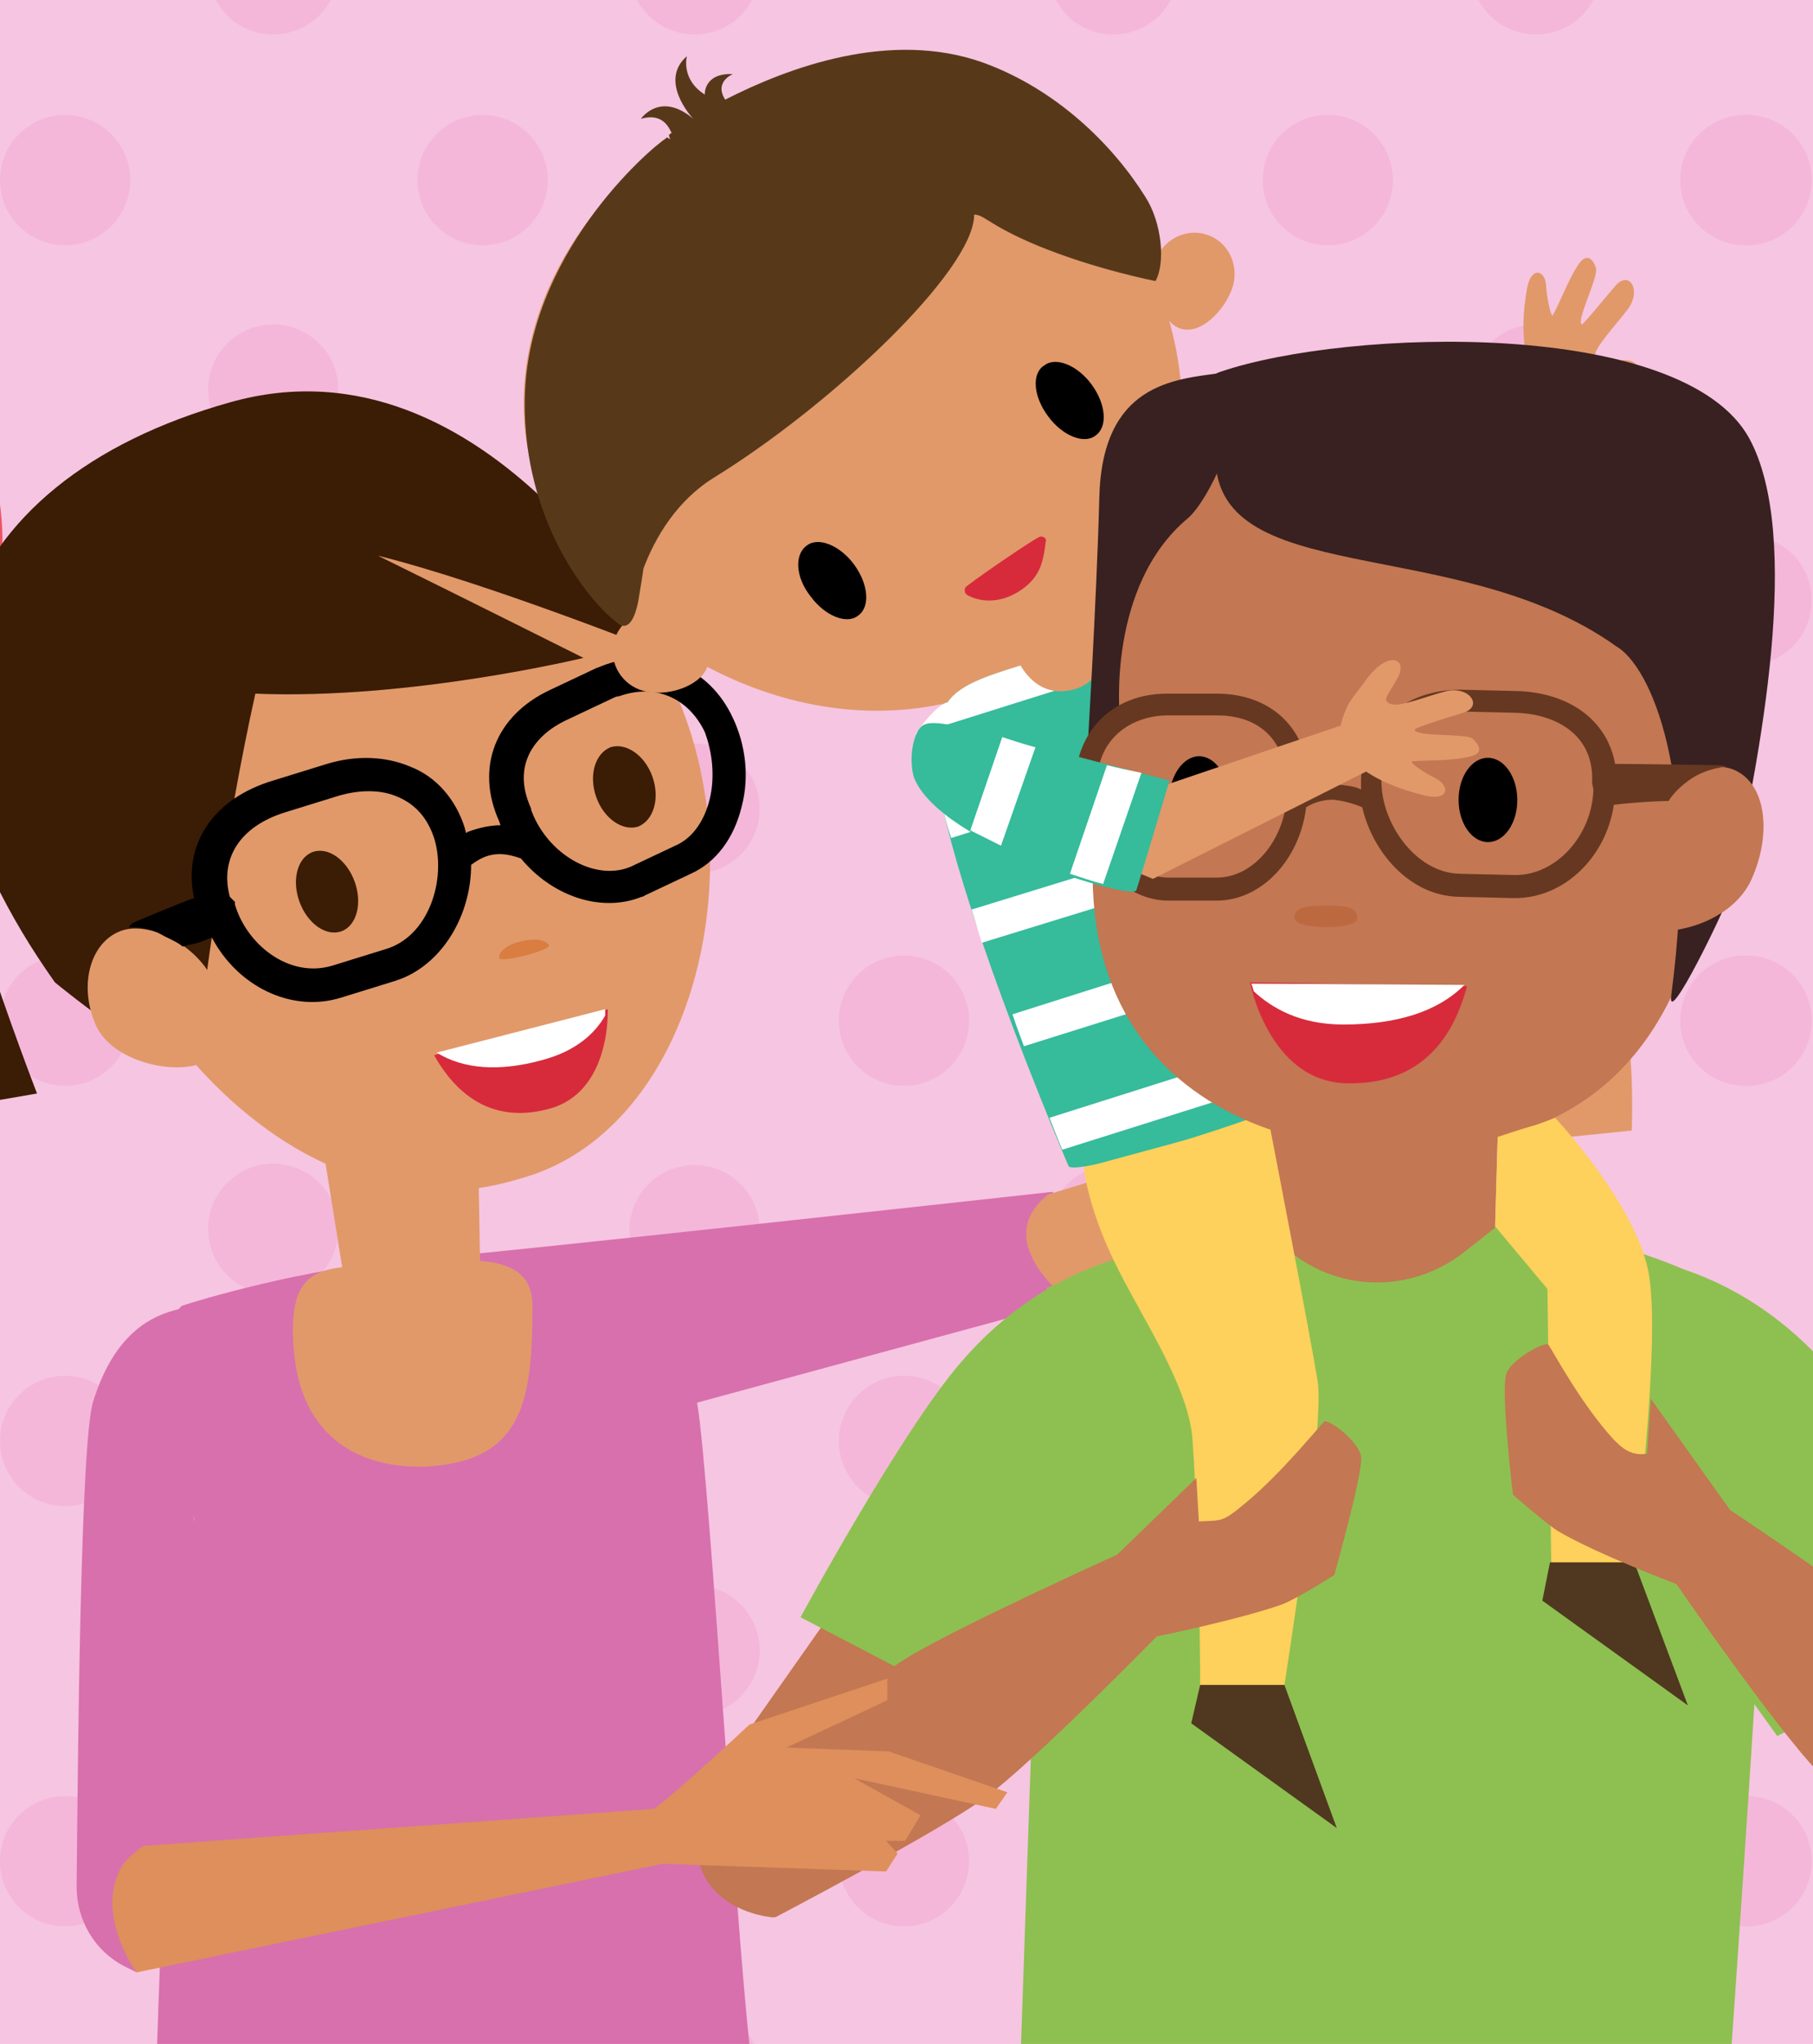 <svg version="1.1" id="IMG_x5F_ACTIVIDAD01" xmlns="http://www.w3.org/2000/svg" xmlns:xlink="http://www.w3.org/1999/xlink" x="0px" y="0px" width="142px" height="160px" viewBox="0 0 142 160" xml:space="preserve"><style type="text/css">.st0{fill:#F6C5E1;} .st1{clip-path:url(#XMLID_23_);} .st2{fill:#F4B7D9;} .st3{fill:#D870AD;} .st4{fill:#3B1C04;} .st5{fill:#ED5463;} .st6{fill:#E1996A;} .st7{fill:#D72B3C;} .st8{fill:#FFFFFF;} .st9{fill:#D97D41;} .st10{fill:#503720;} .st11{fill:#FED05C;} .st12{fill:#FFCE54;} .st13{fill-rule:evenodd;clip-rule:evenodd;fill:#36BB9B;} .st14{fill-rule:evenodd;clip-rule:evenodd;fill:#57391A;} .st15{fill-rule:evenodd;clip-rule:evenodd;fill:#E1996A;} .st16{fill:#C37752;} .st17{fill:#8DC050;} .st18{fill:#382120;} .st19{fill:#663821;} .st20{fill:#BD6940;} .st21{fill-rule:evenodd;clip-rule:evenodd;fill:#FED05C;} .st22{fill-rule:evenodd;clip-rule:evenodd;fill:#503720;} .st23{fill-rule:evenodd;clip-rule:evenodd;fill:#C37752;} .st24{fill:#DE8F5B;}</style><g id="XMLID_1528_"><path id="XMLID_2687_" class="st0" d="M0 0h142v160H0z"/><g id="XMLID_1529_"><defs><path id="XMLID_6_" d="M0 0h142v160H0z"/></defs><clipPath id="XMLID_23_"><use xlink:href="#XMLID_6_" overflow="visible"/></clipPath><g id="XMLID_1530_" class="st1"><circle id="XMLID_1531_" class="st2" cx="104" cy="112.8" r="5.1"/><circle id="XMLID_1532_" class="st2" cx="104" cy="79.9" r="5.1"/><circle id="XMLID_1533_" class="st2" cx="120.3" cy="30.5" r="5.1"/><circle id="XMLID_1534_" class="st2" cx="104" cy="145.7" r="5.1"/><circle id="XMLID_1535_" class="st2" cx="104" cy="14.1" r="5.1"/><circle id="XMLID_1536_" class="st2" cx="120.3" cy="-2.4" r="5.1"/><circle id="XMLID_1537_" class="st2" cx="104" cy="47" r="5.1"/><circle id="XMLID_1538_" class="st2" cx="70.8" cy="145.7" r="5.1"/><circle id="XMLID_1539_" class="st2" cx="87.2" cy="162.1" r="5.1"/><circle id="XMLID_1540_" class="st2" cx="87.2" cy="-2.4" r="5.1"/><circle id="XMLID_1541_" class="st2" cx="87.2" cy="30.5" r="5.1"/><circle id="XMLID_1542_" class="st2" cx="87.2" cy="63.3" r="5.1"/><circle id="XMLID_1543_" class="st2" cx="87.2" cy="129.2" r="5.1"/><circle id="XMLID_1544_" class="st2" cx="87.2" cy="96.3" r="5.1"/><circle id="XMLID_1545_" class="st2" cx="120.3" cy="63.3" r="5.1"/><circle id="XMLID_1546_" class="st2" cx="120.3" cy="96.3" r="5.1"/><circle id="XMLID_1547_" class="st2" cx="120.3" cy="129.2" r="5.1"/><circle id="XMLID_1548_" class="st2" cx="120.3" cy="162.1" r="5.1"/><circle id="XMLID_1549_" class="st2" cx="136.7" cy="145.7" r="5.1"/><circle id="XMLID_1550_" class="st2" cx="136.7" cy="47" r="5.1"/><circle id="XMLID_1551_" class="st2" cx="136.7" cy="14.1" r="5.1"/><circle id="XMLID_1552_" class="st2" cx="136.7" cy="79.9" r="5.1"/><circle id="XMLID_1553_" class="st2" cx="136.7" cy="112.8" r="5.1"/><circle id="XMLID_1554_" class="st2" cx="5.1" cy="145.7" r="5.1"/><circle id="XMLID_1555_" class="st2" cx="5.1" cy="112.8" r="5.1"/><circle id="XMLID_1556_" class="st2" cx="5.1" cy="14.1" r="5.1"/><circle id="XMLID_1557_" class="st2" cx="5.1" cy="47" r="5.1"/><circle id="XMLID_1558_" class="st2" cx="5.1" cy="79.9" r="5.1"/><circle id="XMLID_1559_" class="st2" cx="21.4" cy="30.5" r="5.1"/><circle id="XMLID_1560_" class="st2" cx="21.4" cy="96.2" r="5.1"/><circle id="XMLID_1561_" class="st2" cx="21.4" cy="129.2" r="5.1"/><circle id="XMLID_1562_" class="st2" cx="21.4" cy="63.3" r="5.1"/><circle id="XMLID_1563_" class="st2" cx="21.4" cy="-2.4" r="5.1"/><circle id="XMLID_1564_" class="st2" cx="21.4" cy="162.1" r="5.1"/><circle id="XMLID_1565_" class="st2" cx="54.4" cy="63.3" r="5.1"/><circle id="XMLID_1566_" class="st2" cx="54.4" cy="129.2" r="5.1"/><circle id="XMLID_1567_" class="st2" cx="54.4" cy="96.3" r="5.1"/><circle id="XMLID_1568_" class="st2" cx="54.4" cy="162.1" r="5.1"/><circle id="XMLID_1569_" class="st2" cx="70.8" cy="112.8" r="5.1"/><circle id="XMLID_1570_" class="st2" cx="54.4" cy="30.5" r="5.1"/><circle id="XMLID_1571_" class="st2" cx="54.4" cy="-2.4" r="5.1"/><circle id="XMLID_1572_" class="st2" cx="70.8" cy="14.1" r="5.1"/><circle id="XMLID_1573_" class="st2" cx="70.8" cy="47" r="5.1"/><circle id="XMLID_1574_" class="st2" cx="70.8" cy="79.9" r="5.1"/><circle id="XMLID_1575_" class="st2" cx="37.8" cy="112.8" r="5.1"/><circle id="XMLID_1576_" class="st2" cx="37.8" cy="14.1" r="5.1"/><circle id="XMLID_1577_" class="st2" cx="37.8" cy="47" r="5.1"/><circle id="XMLID_1578_" class="st2" cx="37.8" cy="79.9" r="5.1"/><circle id="XMLID_1579_" class="st2" cx="37.8" cy="145.7" r="5.1"/><circle id="XMLID_1580_" class="st2" cx="136.8" cy="145.7" r="5.1"/><circle id="XMLID_1581_" class="st2" cx="136.8" cy="112.8" r="5.1"/><circle id="XMLID_1582_" class="st2" cx="136.8" cy="14.1" r="5.1"/><circle id="XMLID_1583_" class="st2" cx="136.8" cy="47" r="5.1"/><circle id="XMLID_1584_" class="st2" cx="136.8" cy="79.9" r="5.1"/></g><g id="XMLID_1585_" class="st1"><g id="XMLID_1586_"><g id="XMLID_1587_"><path id="XMLID_2610_" class="st3" d="M32.3 98.6c-8.4.6-17.1 3.3-18 3.6-1.2.5-1.3 7 .9 16.7-1.6 9.1-2.5 28.2-3 44.3l46.8-.8c-1.1-6.7-3.4-46.9-4.4-52.6l32-8.7-.9-5.6-3.3-2.2S38 98.2 32.3 98.6z"/><path id="XMLID_2609_" class="st4" d="M0 49.5s-12.3-14.7-20.9-.1C-29.5 64.1-22.6 90-22.6 90l25.5-4.4S-6 62.7-4.7 57.5c1.4-5.2 4.7-8 4.7-8z"/><path id="XMLID_2606_" class="st5" d="M-5.7 30.7c-3 4.8-3.5 9.3-3 12.9-6.4-2.9-18.7.6-15.2 3.6 7.1 6.1 14.2 5 17.7 3.8.1.1 3.2-1.4 3.2-1.4 7.2-3.8.4-23.7-2.7-18.9z"/><path id="XMLID_2605_" class="st6" d="M23.1 40.8C9.6 45.7 2.5 56.4 7.3 69.9c3.1 8.5 9.7 17.3 18.2 21.2l1.3 8.1c-2.6.3-4.2 1.3-3.8 6.3.5 7.2 5.4 9.5 10.4 9.3 7.7-.4 8.3-5.4 8.3-12.6 0-2.5-1.7-3.3-4.1-3.5l-.1-5.7c1.4-.2 2.9-.6 4.4-1.1 12-4.3 16.7-22.2 11.8-35.7-4.9-13.6-17.1-20.3-30.6-15.4z"/><path id="XMLID_2604_" class="st4" d="M29.6 43.5c8.5 2.1 22.3 7.6 22.3 7.6S38.4 25.7 18 31.5C-4.1 37.7-11 55.3 4.3 76.9c0 0 10.8 8.9 11.1 5.7.4-4.2 2.3-18 4.6-28.3 12.1.5 25.7-2.8 25.7-2.8s-10.2-5.1-16.1-8z"/><path id="XMLID_2603_" class="st6" d="M16.8 77c1.2 3 1.1 5.4-1.2 6.3-2.3.8-7.1-.3-8.2-3.3-1.2-3-.3-6.2 2-7.1 2.2-.9 6.2 1.1 7.4 4.1z"/><path id="XMLID_1588_" d="M57.4 56.2c-1.8-3.9-5.8-5.6-9.9-4.2-.3.1-.5.2-.8.3L43.1 54c-4.3 2-5.9 6.1-4 10.3l.1.3c-.8 0-1.7.2-2.5.5-.1 0-.1.1-.2.1 0-.1-.1-.3-.1-.4-.7-2.2-2.2-4-4.3-4.8-1.9-.8-4.2-.9-6.5-.2l-4.2 1.3c-4.7 1.4-7.1 5-6.2 9.2-1.4.5-4.7 1.9-4.7 1.9-.2.1-.3.2-.4.4h.2c.4 0 .7 0 1.1.1.5.1 1 .3 1.5.6.4.2 1.1.5 1.4.8.6-.2.5-.1 1.2-.3.4-.1.7-.3 1.1-.4 2 3.8 6.2 5.9 10.1 4.7l4.2-1.3c.1 0 .2-.1.3-.1 3.4-1.2 5.7-5 5.7-9 .4-.3.8-.5.8-.5 1-.5 2-.4 3.1 0 2.4 2.9 6.1 4.2 9.2 3.1.2-.1.4-.1.5-.2l3.6-1.7c2-.9 3.4-2.8 4-5.3.6-2.3.3-4.8-.7-6.9zM30.2 74.3L26 75.6c-3.4 1-6.7-1.7-7.6-4.8v-.2l-.4-.4c-.8-3 .8-5.5 4.3-6.6l4.2-1.3c1.7-.5 3.4-.5 4.7.1 1.4.6 2.3 1.7 2.8 3.2 1 3.2-.4 7.7-3.8 8.7zm25.4-11.8c-.4 1.7-1.3 3-2.5 3.6l-3.6 1.7c-2.6 1.2-6.2-.6-7.7-3.9l-.2-.5v-.1c-1.6-3.5.4-5.8 2.7-6.9l3.6-1.7c.2-.1.4-.2.6-.2 2.8-1 5.4.1 6.7 2.8.6 1.6.8 3.5.4 5.2z"/><path id="XMLID_2598_" class="st4" d="M51.1 60.8c.6 1.7.1 3.4-1.1 3.9-1.2.4-2.7-.6-3.3-2.3-.6-1.7-.1-3.4 1.1-3.9 1.2-.4 2.7.6 3.3 2.3z"/><ellipse id="XMLID_2597_" transform="rotate(-19.881 25.606 69.755)" class="st4" cx="25.6" cy="69.8" rx="2.3" ry="3.3"/><path id="XMLID_2596_" class="st6" d="M82.1 93.5l29.3-8.9v.1c.3-.1.6-.3 1-.5l1.3-3.6s4.6-5.1 5.8-6c1.2-.9 1.1-.3 1.2.4.1.7-3.3 3.5-3.2 4.8 0 .7-.2 1.5-.3 2.1 4.1-2 8.8-4.1 9.1-3.9 1.9 1.2 1.5 10.5 1.5 10.5L113.1 90l-28.9 12.3c.1-.1-7-4.9-2.1-8.8z"/><path id="XMLID_2595_" class="st7" d="M43 86.8c-3.7 1-6.8-.3-9-4.2L47.6 79s.3 6.5-4.6 7.8z"/><path id="XMLID_2594_" class="st8" d="M34.2 82.4c2.1 1.3 4.9 1.5 8.2.6 2.7-.7 4.2-2.1 5-3.5V79l-13.2 3.4z"/></g><path id="XMLID_1590_" class="st3" d="M16.2 151l-5.5 3.4-1-.5c-2.3-1.2-3.7-3.6-3.7-6.2.1-10.1.3-35 1.3-38 1.9-6.1 5.4-6.9 7-7.3.5-.3 1.9 48.6 1.9 48.6z"/><path id="XMLID_2591_" class="st9" d="M39.1 75c-.1-.5.7-1.1 1.7-1.3 1.1-.3 2-.1 2.2.3.1.4-3.8 1.4-3.9 1z"/></g><g id="XMLID_1591_"><path id="XMLID_2589_" class="st10" d="M121.1 126.1s4.4 2.4 7.6 4c2.5 1.2 0 1.5-3.9 2.5s-7.8.8-7.8.8l-1.9-6.8 6-.5z"/><path id="XMLID_2588_" class="st10" d="M116.3 130.7l-1.1-4.1 6-.5s3.6 1.9 6.6 3.4c-3.7 1.1-7.8 1-11.5 1.2z"/><path id="XMLID_2587_" class="st10" d="M98.5 132.4s-2.4 4.4-4.2 7.4c-1.4 2.4.8 1.3 4.6 0s7-3.6 7-3.6l-2.1-6.7-5.3 2.9z"/><path id="XMLID_2586_" class="st10" d="M105 133.6l-1.3-4.1-5.3 2.9s-2 3.6-3.6 6.5c3.6-1.1 7-3.4 10.2-5.3z"/><path id="XMLID_2585_" class="st11" d="M111.3 98.2l-5.9-18.1-21.7 6.7.9 2.8c.1.4.2.8.3 1.3.5 1.5 1.1 3.2 1.6 4.9l3.5 11.3c4.1 12.9 8.1 26.3 8.1 26.3 2 2.3 5.9-.3 6-2.2.1-1.1-5.8-22.8-8.8-34.2 0-.8 0-4.2 2-4.8 2.3-.7 4.4 2.7 4.4 2.7s13.3 33 14.1 33.9c1.3 1.4 5.4.6 5.7-2.4.2-.1-5.6-14.8-10.2-28.2z"/><path id="XMLID_2584_" class="st6" d="M55.5 51.7c-.1 1.7-2.6 2.7-4.4 2.5-1.8-.1-3.2-1.6-3.1-3.4.1-1.7 1.6-3.1 3.4-2.9 1.7.2 4.2 2.1 4.1 3.8z"/><path id="XMLID_2583_" class="st6" d="M92.4 25.7c1.6.6 3.5-1.4 4.1-3.1.6-1.7-.2-3.6-1.9-4.2-1.6-.6-3.5.3-4.1 2-.5 1.7.3 4.7 1.9 5.3z"/><path id="XMLID_2580_" class="st12" d="M83.7 91.3S75.1 70 73.5 58.9c-.7-5 2-5.4 8-7.3 9.8-3.1 11-3.2 12.4-2.1 5.5 3.9 9.8 27.4 13.4 33.5 1 1.7-22.7 9.3-23.6 8.3z"/><path id="XMLID_2579_" class="st6" d="M87.4 16.7c7.6 9.9 7.3 26.3-3.7 34-14.5 10.3-31 2.8-38.6-7.1-7.6-9.9-4.4-24.3 8-33.1 12.4-8.7 26.7-3.7 34.3 6.2z"/><path id="XMLID_2578_" d="M63.5 46.7c1.1 1.5 2.8 2.2 3.7 1.5 1-.7.8-2.5-.3-4s-2.8-2.2-3.7-1.5c-1 .7-.9 2.5.3 4z"/><path id="XMLID_2577_" d="M82.1 32.6c1.1 1.5 2.8 2.2 3.7 1.5 1-.7.8-2.5-.3-4s-2.8-2.2-3.7-1.5c-1 .6-.9 2.4.3 4z"/><g id="XMLID_1592_"><path id="XMLID_2576_" class="st7" d="M80.1 46.1c-2.4 1.7-4.3.5-4.3.5-.2-.1-.3-.3-.2-.6.1-.2 5.6-4 5.9-4 .3 0 .5.2.4.4-.2 1.9-.6 2.8-1.8 3.7z"/></g><path id="XMLID_2574_" class="st13" d="M93 49c-1.4-.4-3.7.1-11.5 2.6-3.8 1.2-6.2 1.8-7.3 3.4h-.1c-4.9 2.6 9.6 36.3 9.6 36.3.9 1 24.5-6.6 23.6-8.3-2-3.5-4.2-12.4-6.8-20.2 1.3 1.3-1.7-13.9-7.5-13.8z"/><path id="XMLID_2573_" class="st14" d="M77 4.9c-7.3-2.6-15.3.4-20.2 2.9-.9-1.4.6-2 .6-2-2.3-.1-2.2 1.6-2.2 1.6-1.9-1.2-1.4-3-1.4-3-2.2 1.9.3 4.7.5 4.9-2.6-2.2-4.1 0-4.1 0 1.7-.5 2.2.7 2.4 1.1-.1.1-.2.1-.2.2 0 0 0 .1.1.3-.2-.1-.3-.2-.3-.1-1.4.9-11 9.2-11.1 20.6C41 40.7 46 47 48.4 48.8c0 0 1.2 1.2 1.7-2.4.1-.6.2-1.2.3-1.9.9-2.4 2.6-5.3 5.5-7.1 9.1-5.6 20.4-16.2 20.4-20.6.8 0 1.1.8 4.9 2.4 4.6 1.9 9.3 2.8 9.3 2.8.8-1.4.5-4.6-.8-6.6-2.5-4-6.9-8.4-12.7-10.5z"/><path id="XMLID_2572_" class="st8" d="M83.2 90l23.8-7.5c-.3-.7-.7-1.5-1.1-2.5l-23.7 7.5c.4 1 .7 1.8 1 2.5z"/><path id="XMLID_2571_" class="st8" d="M79.3 79.4c.3.9.6 1.7.9 2.5l23.9-7.5c-.3-.8-.5-1.7-.8-2.6l-24 7.6z"/><g id="XMLID_1594_"><path id="XMLID_2570_" class="st8" d="M100.8 63.6l-24.7 7.6c.3.9.5 1.7.8 2.6l24.7-7.6c-.3-.9-.6-1.8-.8-2.6z"/></g><path id="XMLID_2568_" class="st8" d="M97.9 55.4L73.8 63c.2 1 .4 1.7.7 2.6L99 57.9l-1.1-2.5z"/><path id="XMLID_2567_" class="st15" d="M123.4 30.9c-.5 0-.9 0-1.3-.1l-11.7 13.4-5-4.3 14.1-12.2c-.3-1.8-.2-3.4.1-5.1.3-1.8 1.5-1.5 1.5-.1.1 1.1.4 2.3.5 2.2.5-.8 1.3-3 2.1-4.1.6-.8 1.1-.3 1.3.4.2.7-1.6 4.2-1.1 4.4.1 0 1.5-1.7 2.6-3s2.1.3 1 1.8c-1 1.3-2.6 3-2.6 3.7 0 .8.5.4 2.2.3 1.7-.1 1.7 1.6-1.5 2.3-1.5.3-1.8.4-2.2.4z"/><path id="XMLID_2566_" class="st13" d="M99.1 57.1c3.6-4.3-6 2.1 12.9-12.6 0 0-5.3-6-5.9-6.7-.6-.6-13.8 11.5-13.6 17.1 0 1.2 6.1 2.8 6.6 2.2z"/><path id="XMLID_2565_" class="st8" d="M101.4 53.1l-5.3-5.6c.5-.7 1.1-1.4 1.7-2.1l5.6 5.9c-.8.7-1.5 1.3-2 1.8z"/><path id="XMLID_2564_" class="st8" d="M108 47.7l-6.2-6.5c.7-.7 1.4-1.3 2-1.8l6.3 6.6c-.7.6-1.4 1.2-2.1 1.7z"/><path id="XMLID_2563_" class="st8" d="M93 49c-1.4-.4-3.7.1-11.5 2.6-3.8 1.2-6.2 1.8-7.3 3.4h-.1c-.8.4-1.6 1.3-2.4 2.5l24.5-7.7c-1.2-.5-2.3-.8-3.2-.8z"/><path id="XMLID_2562_" class="st6" d="M79.5 51.2s1.2 3.6 4.5 2.8 2.7-5.3 2.7-5.3l-7.2 2.5z"/></g><g id="XMLID_8_"><path id="XMLID_2560_" class="st16" d="M141.4 109.8l21.3 30.3s2.2 4.8.5 7.6-6.2 3.1-6.2 3.1l-9-7-16.6-24.8 10-9.2z"/><path id="XMLID_2559_" class="st17" d="M128.6 98.6s7.9.7 14.7 8.6c4.7 5.4 12.6 20 12.6 20l-16.7 8.7-16.6-23.1 6-14.2z"/><g id="XMLID_1596_"><path id="XMLID_2557_" class="st17" d="M79.8 165s52.6 0 55.5-.3c0 0 4.3-60.1 3.4-60.9-5.6-5.8-18.2-8.4-29.8-8.8-10.9-.4-17.7 2.4-26.9 5.8L79.8 165z"/><path id="XMLID_2556_" class="st16" d="M111.4 30.5c14.2.2 23.8 16.1 23.1 31.1-.7 13.2-4.7 24.4-17.2 27.5l-.2 7-2.4 1.9c-4.2 3.3-10.1 3.2-14.1-.4l-1.3-1.2.1-8c-7.7-2.7-13.4-8.7-13.8-18.8-.8-27.5 4-39.4 25.8-39.1z"/><path id="XMLID_2550_" class="st18" d="M137 34.3c-5.2-9.4-31.4-8.6-41.4-5.2-1.6.5-.2 1.7-.4 6.3-.4 10.9 18.8 6.2 31.4 15.2 2.6 1.5 6.6 9.9 4.3 27.3-.4 2.8 4.3-6.9 4.6-8 2.4-10.7 5.7-27.9 1.5-35.6z"/><path id="XMLID_2549_" class="st16" d="M127.3 65c-1.6 3.6-1.8 6.4.6 7.5 2.4 1.1 7.7-.1 9.3-3.7 1.6-3.6 1.1-7.4-1.3-8.5-2.3-1.1-6.9 1.1-8.6 4.7z"/><path id="XMLID_2527_" class="st7" d="M105.5 84.8c4.7.1 8-2.3 9.4-7.6l-17-.3s1.5 7.8 7.6 7.9z"/><path id="XMLID_2526_" class="st8" d="M114.7 77.1c-2.1 2.1-5.3 3.1-9.5 3.1-3.4 0-5.6-1.3-7-2.6-.1-.4-.2-.6-.2-.6l16.7.1z"/><path id="XMLID_2525_" class="st18" d="M87.7 56s-1-10.1 5.3-15.4c2.3-1.9 6.2-12 2.6-11.4-3.6.5-9.3.8-9.5 9.8-.2 7.9-1 21-1 21l2.6-4z"/><path id="XMLID_823_" class="st19" d="M134.6 59.9s-6.1-.1-8.1-.1c-.6-3.3-3.4-5.5-7.5-5.7l-4.2-.1c-4.7-.2-8.1 2.8-8.2 7v.8c-.6-.3-1.2-.3-1.9-.4-.9-.1-1.6 0-2.2.4v-.5c0-4.2-2.9-7-7.2-7h-3.9c-4.3 0-7.2 3-7.2 7.2s3.1 9 7.3 9h3.8c3.5 0 6.5-3.2 7-7.3.6-.4 1.4-.6 2.1-.6 0 0 1.2.1 2.3.6.8 3.5 3.7 6.9 7.5 7l4.2.1h.3c3.8 0 7.1-3.2 7.7-7.3 1.6-.2 3.6-.3 4.3-.3 0 0 .4-.8 1.7-1.7s2.9-1 2.9-1c-.2 0-.4-.1-.7-.1zm-39.3 8.8v.9-.9h-3.8c-2.9 0-5.6-3.5-5.6-7.2 0-3.8 2.8-5.5 5.6-5.5h3.8c3.4 0 5.4 2 5.5 5.4v.5c0 3.6-2.5 6.8-5.5 6.8zm29.5-6.9c-.1 3.6-2.9 6.7-6.1 6.7l-4.4-.1c-3.5-.1-6.2-4.1-6.1-7.4.1-3.6 3.1-5.3 6.1-5.3h.3l4.2.1c2.9.1 6.1 1.6 5.9 5.5l.1.5z"/><path id="XMLID_806_" d="M91.6 62.5c0 1.8 1 3.3 2.3 3.3 1.3 0 2.3-1.5 2.3-3.3 0-1.8-1-3.3-2.3-3.3-1.2 0-2.3 1.5-2.3 3.3z"/><ellipse id="XMLID_805_" transform="matrix(-1 .004 -.004 -1 233.291 124.755)" cx="116.5" cy="62.6" rx="2.3" ry="3.3"/><path id="XMLID_804_" class="st20" d="M106.3 71.9c0-1-1.1-1-2.5-1s-2.5.1-2.4 1 4.9.9 4.9 0z"/></g><path id="XMLID_632_" class="st16" d="M77.1 109.2l-21.3 30.3s-2.2 4.8-.5 7.6 5.3 3 5.3 3l10-6 16.5-25.8-10-9.1z"/><path id="XMLID_631_" class="st17" d="M90 98s-7.9.7-14.7 8.6c-4.7 5.4-12.6 20-12.6 20l16.7 8.7 16.6-23L90 98z"/><g id="XMLID_1597_"><path id="XMLID_630_" class="st15" d="M105.4 55.6c-.2.4-.3.8-.4 1.2l-16.8 5.7-7.8 2.2 9.9 4.1 16.7-8.4c1.5 1 3.1 1.5 4.7 1.9 1.8.4 1.9-.8.7-1.4-1-.5-2-1.2-1.8-1.3.9-.1 3.2 0 4.6-.4 1-.2.7-.9.1-1.4-.6-.4-4.5-.1-4.5-.7 0-.1 2.1-.8 3.8-1.3 1.6-.5.5-2.1-1.3-1.7-1.6.4-3.7 1.3-4.4 1-.7-.3-.2-.6.6-2.1s-.9-2.2-2.7.5c-1.2 1.5-1.3 1.8-1.4 2.1z"/><path id="XMLID_629_" class="st13" d="M91.6 61.1s-2.3 7.7-2.6 8.6c-.3.8-15.3-3.6-17.4-8.8-.2-.5-.4-2.2.2-3.5.8-1.6 1.5-1 19.8 3.7z"/><path id="XMLID_102_" class="st8" d="M78.5 57.7L76 65l2.4 1.2 2.7-7.7c-1.1-.3-2-.6-2.6-.8z"/><path id="XMLID_101_" class="st8" d="M86.7 59.9l-2.9 8.5c.9.3 1.8.6 2.6.8l3-8.7c-1-.2-1.9-.4-2.7-.6z"/></g><path id="XMLID_1598_" class="st21" d="M84.9 91.4s.2 2.8 2.3 7.2c2.1 4.4 5.9 9.8 6.2 14.1.6 8.6.6 19.2.6 19.2h6.6s3.2-20.1 2.6-23.8c-.6-3.7-3.7-19.7-3.7-19.7l-5.4.5-9.2 2.5z"/><path id="XMLID_1599_" class="st21" d="M121.8 87.5s6.2 6.6 7.3 12c1.1 5.4-1.2 23.2-1.2 23.2l-6.4-.3-.3-21.5-4.1-4.9.2-7s1.8-.6 2.5-.8c.5-.1 2-.7 2-.7z"/><path id="XMLID_1600_" class="st22" d="M94 131.9l-.7 3 11.4 8.2-4.1-11.2z"/><path id="XMLID_1601_" class="st22" d="M121.4 122.3l-.6 3 11.4 8.2-4.2-11.2z"/><path id="XMLID_26_" class="st23" d="M60.7 150.1s12.8-6.7 16.5-9.4c3.8-2.8 13.4-12.6 13.4-12.6s6.4-1.3 9.8-2.5c1.1-.4 4.1-2.3 4.1-2.3s2.3-8.1 2.1-9.3c-.2-1.2-2.6-3-2.9-2.7-.5.5-3.4 4.1-6.2 6.4-1.8 1.5-1.8 1.3-3.6 1.4l-.2-3.4-6.2 6s-12.4 5.6-16.5 8.1c-3.1 1.9-12.1 9.4-12.1 9.4s-1.8 4 1.8 10.9z"/><path id="XMLID_25_" class="st23" d="M157.1 150.7s-11.5-8.7-14.7-12c-3.3-3.4-11.1-14.7-11.1-14.7s-6.1-2.3-9.2-4.1c-1-.6-3.6-2.9-3.6-2.9s-1-8.3-.5-9.5c.4-1.1 3.1-2.6 3.3-2.2.4.6 2.6 4.7 5.1 7.4.6.6 1.3 1.3 2.6 1.1l.3-4.3 6.2 8.7s11.3 7.5 14.9 10.7c2.7 2.3 10.4 11.2 10.4 11.2s.9 4.4-3.7 10.6z"/><path id="XMLID_24_" class="st24" d="M69.5 131.4L58.7 135s-6.2 5.8-7.5 6.6l-40 2.9s-1.3 1-1.6 1.5c-2.3 3.8 1.1 8.4 1.1 8.4l41.2-8.5 17.5.6.9-1.4-.9-1h1.5l1.2-2-5.2-2.9 11.1 2.4.9-1.3-9.3-3.2-8-.3 7.9-3.7v-1.7z"/></g></g></g></g></svg>